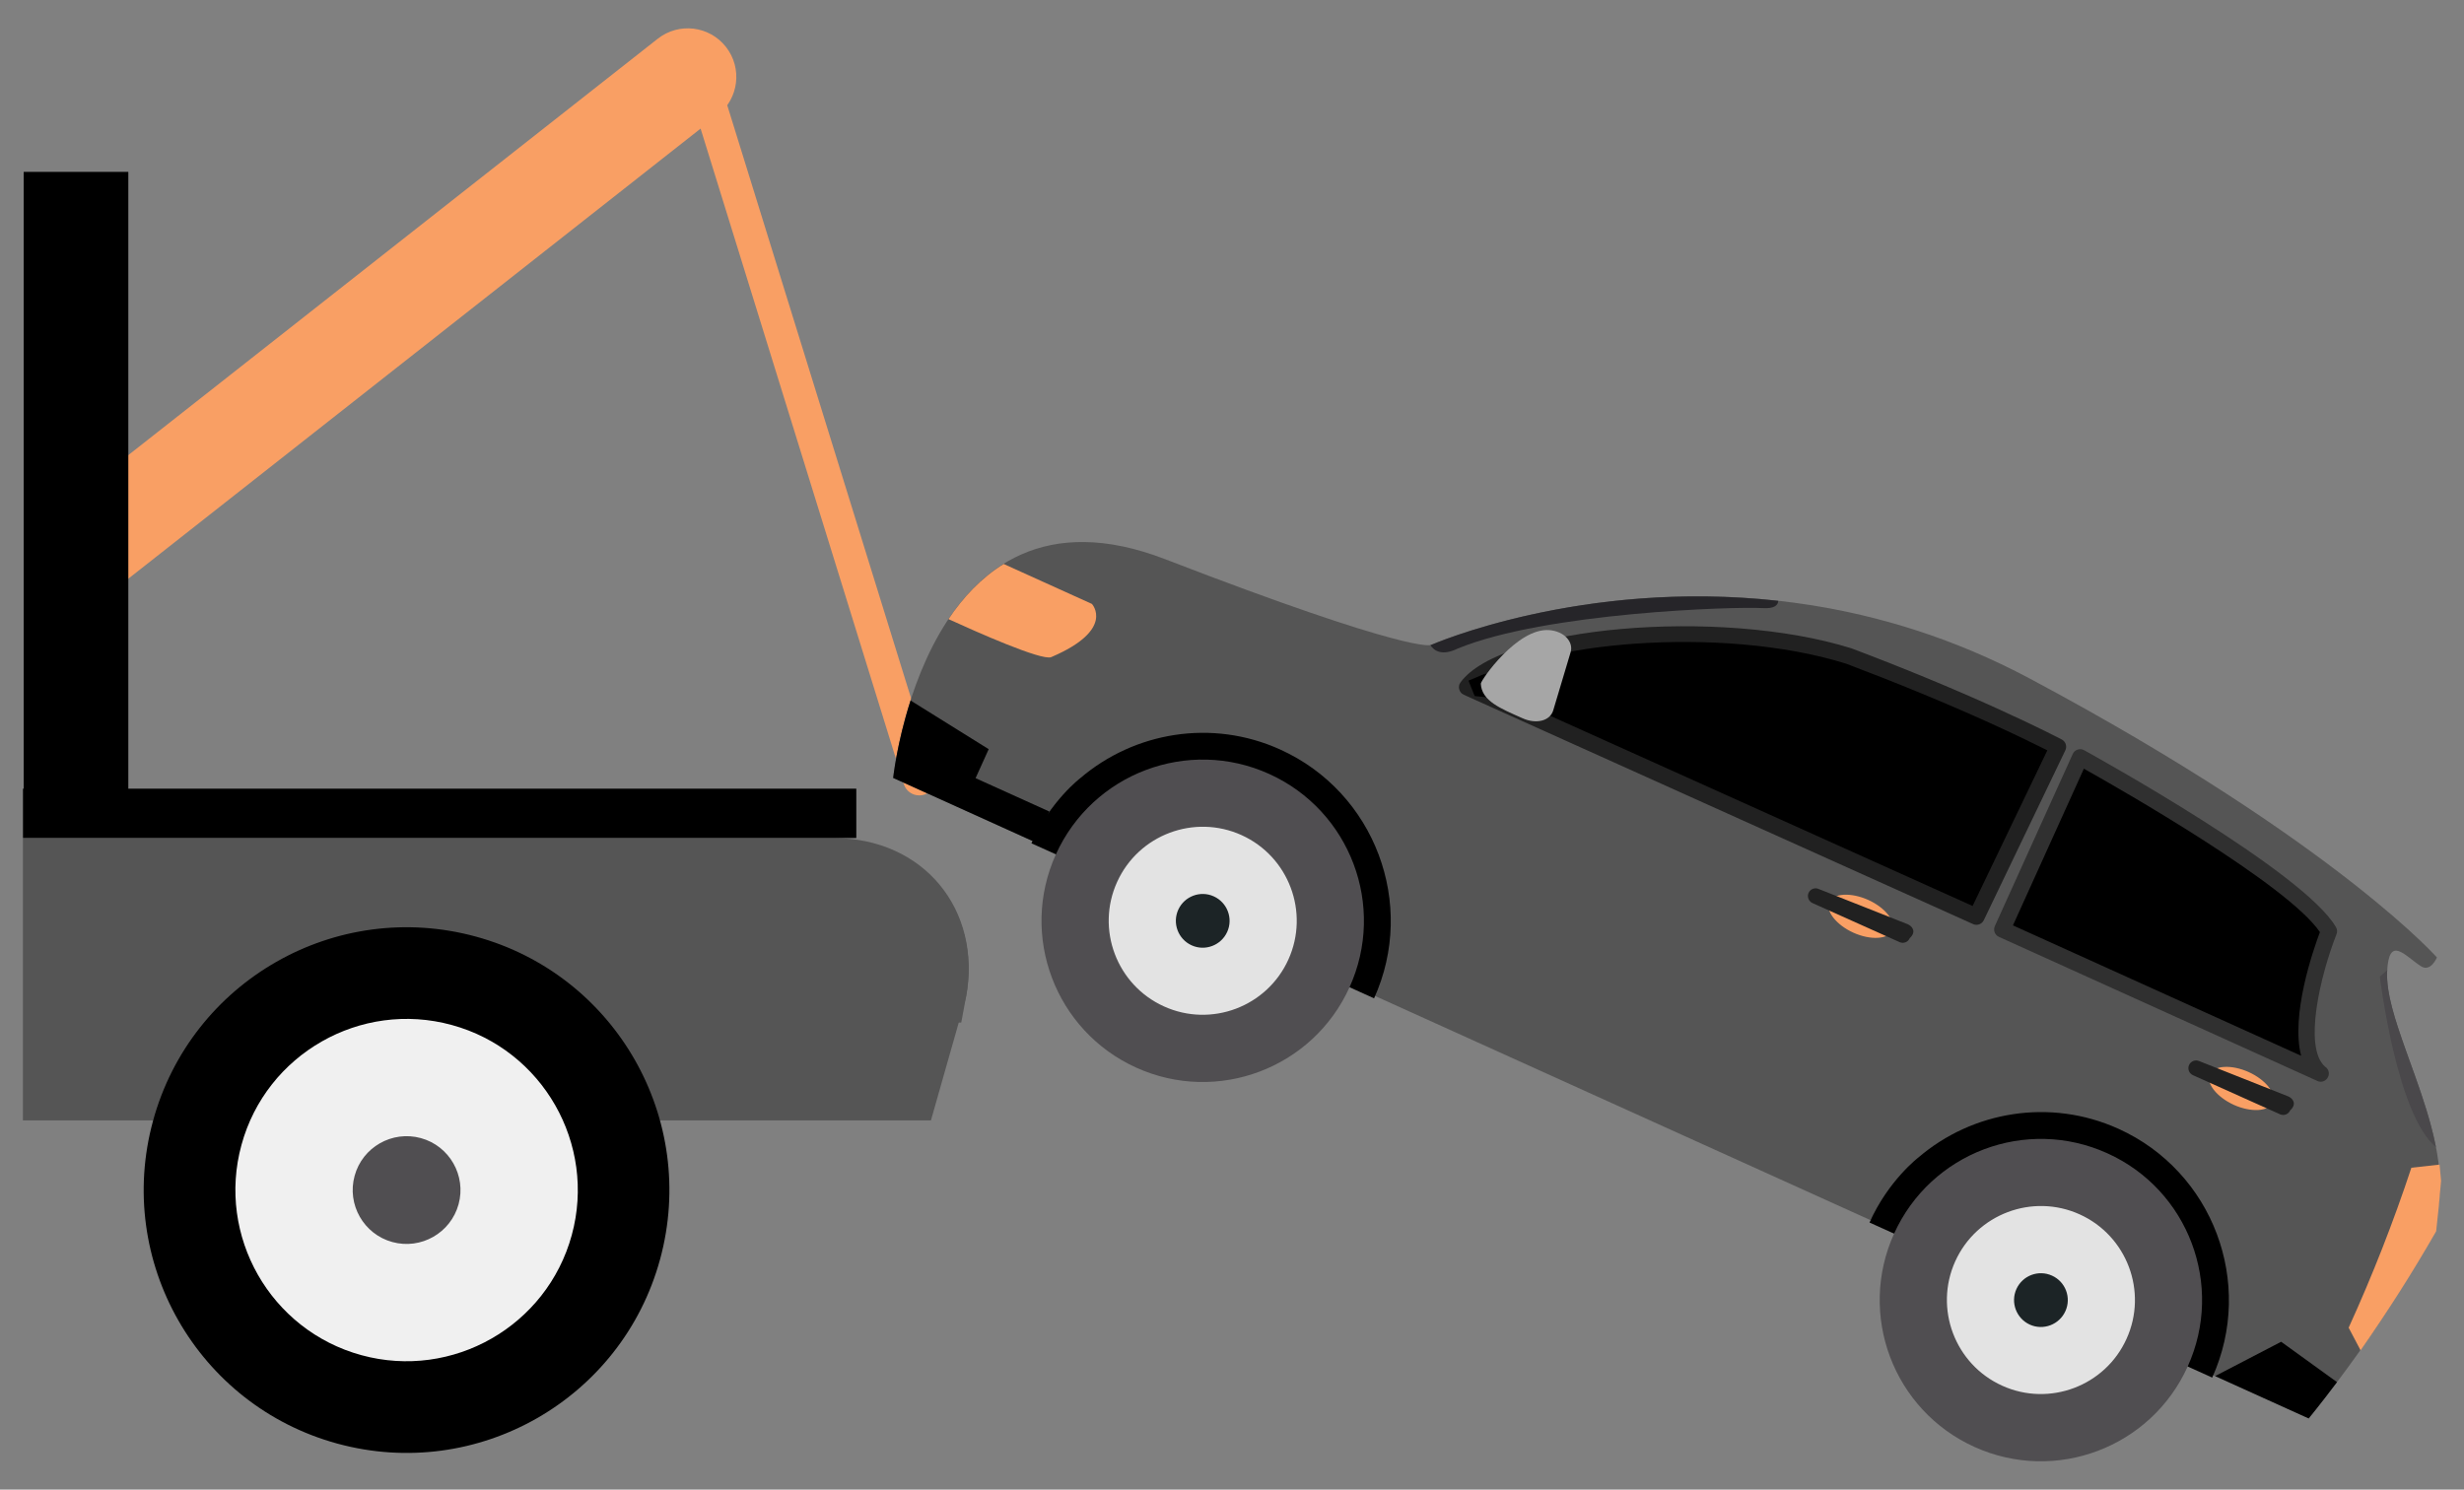 <svg width="86" height="52" viewBox="0 0 86 52" fill="none" xmlns="http://www.w3.org/2000/svg">
<rect x="0" y="0" width="86" height="52" fill="#808080" stroke="none"/>
<path d="M0.8 39.111V29.255H29.102C32.222 29.255 34.288 31.741 33.715 34.809L32.492 39.111H0.8Z" fill="#555555"/>
<path d="M23.038 43.961C21.704 48.848 16.66 51.727 11.774 50.393C6.886 49.058 4.007 44.013 5.341 39.127C6.676 34.24 11.72 31.36 16.608 32.694C21.494 34.029 24.372 39.074 23.038 43.961Z" fill="black"/>
<path d="M12.617 47.307C9.436 46.439 7.558 43.145 8.428 39.966C9.294 36.791 12.588 34.91 15.767 35.78C18.945 36.646 20.823 39.94 19.956 43.115C19.087 46.295 15.794 48.174 12.617 47.307Z" fill="#F0F0F0"/>
<path d="M13.694 43.357C12.694 43.084 12.102 42.047 12.377 41.046C12.649 40.046 13.685 39.455 14.687 39.728C15.688 40.001 16.279 41.038 16.006 42.037C15.732 43.039 14.695 43.631 13.694 43.357Z" fill="#504E51"/>
<path d="M33.148 31.426C32.103 31.572 31.296 32.46 31.296 33.545C31.296 34.733 31.447 35.695 32.633 35.695H33.55L33.59 35.485L33.715 34.809C33.956 33.529 33.714 32.365 33.148 31.426Z" fill="#555555"/>
<path d="M29.887 27.531H0.802V29.252H29.887V27.531Z" fill="black"/>
<path d="M32.084 27.766C31.841 27.766 31.619 27.61 31.544 27.369L23.898 2.699C23.805 2.4 23.971 2.084 24.27 1.992C24.572 1.898 24.884 2.067 24.977 2.364L32.623 27.034C32.717 27.333 32.55 27.649 32.252 27.741C32.196 27.758 32.139 27.766 32.084 27.766Z" fill="#F99F64"/>
<path d="M2.858 21.014C2.356 21.014 1.859 20.792 1.524 20.367C0.946 19.631 1.074 18.565 1.809 17.987L22.956 1.353C23.695 0.771 24.759 0.902 25.337 1.637C25.916 2.373 25.788 3.439 25.052 4.018L3.906 20.652C3.596 20.896 3.225 21.014 2.858 21.014Z" fill="#F99F64"/>
<path d="M31.174 27.156C31.174 27.156 32.303 16.29 40.669 19.521C49.239 22.83 49.937 22.517 49.937 22.517C49.937 22.517 60.191 18.003 70.844 23.687C81.737 29.499 85.264 33.659 85.055 33.423C85.055 33.423 84.838 33.946 84.501 33.731C83.939 33.372 83.374 32.611 83.317 33.932C83.224 36.048 86.014 40.043 84.894 42.841C83.769 45.639 80.579 49.514 80.579 49.514L31.174 27.156Z" fill="#555555"/>
<path d="M33.105 21.612C34.072 22.055 36.346 23.067 36.687 22.94C38.94 21.979 38.111 21.082 38.111 21.082L35.031 19.687C34.242 20.177 33.611 20.855 33.105 21.612Z" fill="#F99F64"/>
<path d="M51.206 23.991C52.471 22.227 59.87 21.44 64.54 22.905C69.243 24.682 71.832 26.068 71.832 26.068L68.986 32C68.986 32 53.273 24.927 51.206 23.991Z" fill="black"/>
<path d="M51.087 24.251C51.008 24.216 50.952 24.146 50.931 24.063C50.908 23.981 50.922 23.893 50.972 23.826C52.38 21.864 60.036 21.195 64.624 22.633C66.436 23.318 68.129 24.017 69.675 24.718C71.153 25.387 71.93 25.8 71.965 25.816C72.099 25.89 72.15 26.053 72.087 26.19L69.24 32.122C69.174 32.261 69.007 32.321 68.868 32.259C68.868 32.259 53.154 25.187 51.087 24.251ZM69.444 25.233C67.907 24.538 66.225 23.844 64.439 23.169C60.05 21.791 53.388 22.442 51.681 23.895C54.529 25.181 66.921 30.76 68.849 31.626L71.457 26.193C71.118 26.022 70.436 25.684 69.444 25.233Z" fill="#212121"/>
<path d="M72.603 26.437C72.603 26.437 80.2 30.612 81.287 32.507C81.287 32.507 79.743 36.439 80.987 37.469L69.882 32.443L72.603 26.437Z" fill="black"/>
<path d="M80.883 37.736C80.879 37.732 80.874 37.729 80.871 37.729L69.766 32.703C69.623 32.639 69.561 32.47 69.626 32.327L72.344 26.32C72.376 26.248 72.436 26.193 72.513 26.167C72.587 26.143 72.668 26.145 72.74 26.187C73.049 26.36 80.418 30.427 81.532 32.367C81.576 32.439 81.582 32.529 81.55 32.611C80.987 34.044 80.388 36.551 81.147 37.233C81.269 37.306 81.317 37.46 81.257 37.591C81.194 37.736 81.025 37.8 80.883 37.736ZM70.257 32.303L80.316 36.855C79.947 35.447 80.731 33.178 80.971 32.538C79.85 30.887 74.055 27.575 72.733 26.833L70.257 32.303Z" fill="#303030"/>
<path d="M65.206 31.414C64.609 31.145 63.987 31.178 63.846 31.488C63.706 31.798 64.093 32.289 64.688 32.558C65.284 32.827 65.904 32.793 66.044 32.483C66.186 32.173 65.802 31.684 65.206 31.414Z" fill="#F99F64"/>
<path d="M78.486 37.424C77.889 37.154 77.269 37.188 77.126 37.498C76.987 37.808 77.371 38.298 77.968 38.569C78.561 38.837 79.183 38.803 79.326 38.493C79.466 38.182 79.081 37.692 78.486 37.424Z" fill="#F99F64"/>
<path d="M79.934 38.76C79.873 38.897 79.715 38.959 79.579 38.897L76.54 37.533C76.404 37.472 76.344 37.312 76.403 37.179C76.466 37.042 76.623 36.981 76.758 37.041L79.871 38.275C80.005 38.335 80.189 38.522 79.934 38.76Z" fill="#212121"/>
<path d="M85.2 41.217C85.153 41.803 85.097 42.392 85.028 42.982C84.207 44.413 83.326 45.799 82.391 47.138C82.254 46.874 82.115 46.609 81.974 46.347C82.805 44.523 83.537 42.658 84.163 40.763C84.492 40.729 84.82 40.692 85.147 40.654C85.168 40.84 85.183 41.028 85.2 41.217Z" fill="#F99F64"/>
<path d="M83.317 33.932C83.32 33.905 83.32 33.886 83.323 33.861L83.062 34.092C83.062 34.092 83.645 38.916 85.019 40.04C84.581 37.785 83.252 35.404 83.317 33.932Z" fill="#4A484B"/>
<path d="M50.88 22.639C53.944 21.379 60.538 21.169 61.523 21.228C61.931 21.252 62.057 21.128 62.066 20.974C55.182 20.211 49.937 22.518 49.937 22.518C49.937 22.518 49.934 22.518 49.922 22.52C50.062 22.731 50.34 22.903 50.88 22.639Z" fill="#262529"/>
<path d="M31.782 24.453C31.302 25.945 31.174 27.156 31.174 27.156L36.141 29.404L36.627 28.33L34.05 27.164L34.508 26.152L31.782 24.453Z" fill="black"/>
<path d="M73.941 39.404C71.546 38.321 68.838 38.797 66.963 40.4C66.963 40.4 65.906 41.205 65.251 42.676C65.931 42.984 66.392 43.192 66.392 43.192L77.212 48.089C78.703 44.793 77.237 40.896 73.941 39.404Z" fill="black"/>
<path d="M76.356 47.702C75.076 50.533 71.743 51.79 68.915 50.51C66.082 49.228 64.828 45.895 66.108 43.064C67.388 40.234 70.721 38.976 73.553 40.259C76.383 41.538 77.638 44.871 76.356 47.702Z" fill="#504E51"/>
<path d="M69.882 48.372C68.231 47.625 67.498 45.678 68.243 44.029C68.99 42.379 70.938 41.645 72.588 42.392C74.234 43.137 74.971 45.085 74.222 46.735C73.478 48.384 71.528 49.117 69.882 48.372Z" fill="#E3E3E3"/>
<path d="M70.847 46.24C70.376 46.026 70.165 45.469 70.379 44.996C70.594 44.524 71.148 44.316 71.621 44.53C72.091 44.742 72.302 45.297 72.088 45.769C71.874 46.242 71.317 46.452 70.847 46.24Z" fill="#1C2426"/>
<path d="M44.684 26.165C42.291 25.081 39.586 25.559 37.708 27.161C37.708 27.161 36.651 27.966 35.999 29.438C36.678 29.744 37.139 29.952 37.139 29.952L47.959 34.85C49.45 31.554 47.983 27.657 44.684 26.165Z" fill="black"/>
<path d="M47.102 34.463C45.822 37.293 42.489 38.551 39.658 37.269C36.828 35.988 35.572 32.655 36.853 29.824C38.135 26.993 41.468 25.736 44.298 27.017C47.129 28.299 48.385 31.632 47.102 34.463Z" fill="#504E51"/>
<path d="M40.627 35.132C38.977 34.386 38.242 32.439 38.989 30.79C39.736 29.139 41.682 28.406 43.333 29.152C44.98 29.898 45.715 31.845 44.968 33.495C44.222 35.145 42.275 35.878 40.627 35.132Z" fill="#E3E3E3"/>
<path d="M41.593 33C41.12 32.787 40.91 32.228 41.124 31.757C41.339 31.285 41.894 31.077 42.364 31.29C42.834 31.503 43.047 32.058 42.833 32.53C42.62 33.002 42.062 33.213 41.593 33Z" fill="#1C2426"/>
<path d="M81.567 48.247L79.618 46.838L77.314 48.036L80.579 49.514C80.579 49.514 80.99 49.014 81.567 48.247Z" fill="black"/>
<path d="M52.151 23.38L51.255 23.76L51.469 24.297L52.416 24.4L52.151 23.38Z" fill="url(#paint0_linear_1565_1773)"/>
<path d="M54.212 24.797L54.818 22.77C54.928 22.406 54.592 22.035 54.072 21.996C52.953 21.912 51.679 23.753 51.684 23.866C51.714 24.473 52.377 24.732 53.139 25.072C53.623 25.291 54.102 25.163 54.212 24.797Z" fill="#A6A6A6"/>
<path d="M66.654 32.751C66.594 32.888 66.434 32.949 66.302 32.888L63.26 31.524C63.126 31.463 63.065 31.303 63.123 31.17C63.185 31.033 63.343 30.971 63.478 31.033L66.59 32.265C66.725 32.325 66.909 32.512 66.654 32.751Z" fill="#212121"/>
<path d="M4.479 6H0.827V27.581H4.479V6Z" fill="black"/>
<defs>
<linearGradient id="paint0_linear_1565_1773" x1="52.153" y1="23.381" x2="51.692" y2="24.398" gradientUnits="userSpaceOnUse">
<stop stop-color="#5F5A5E"/>
<stop offset="0.275"/>
<stop offset="0.754"/>
<stop offset="0.809"/>
</linearGradient>
</defs>
</svg>
